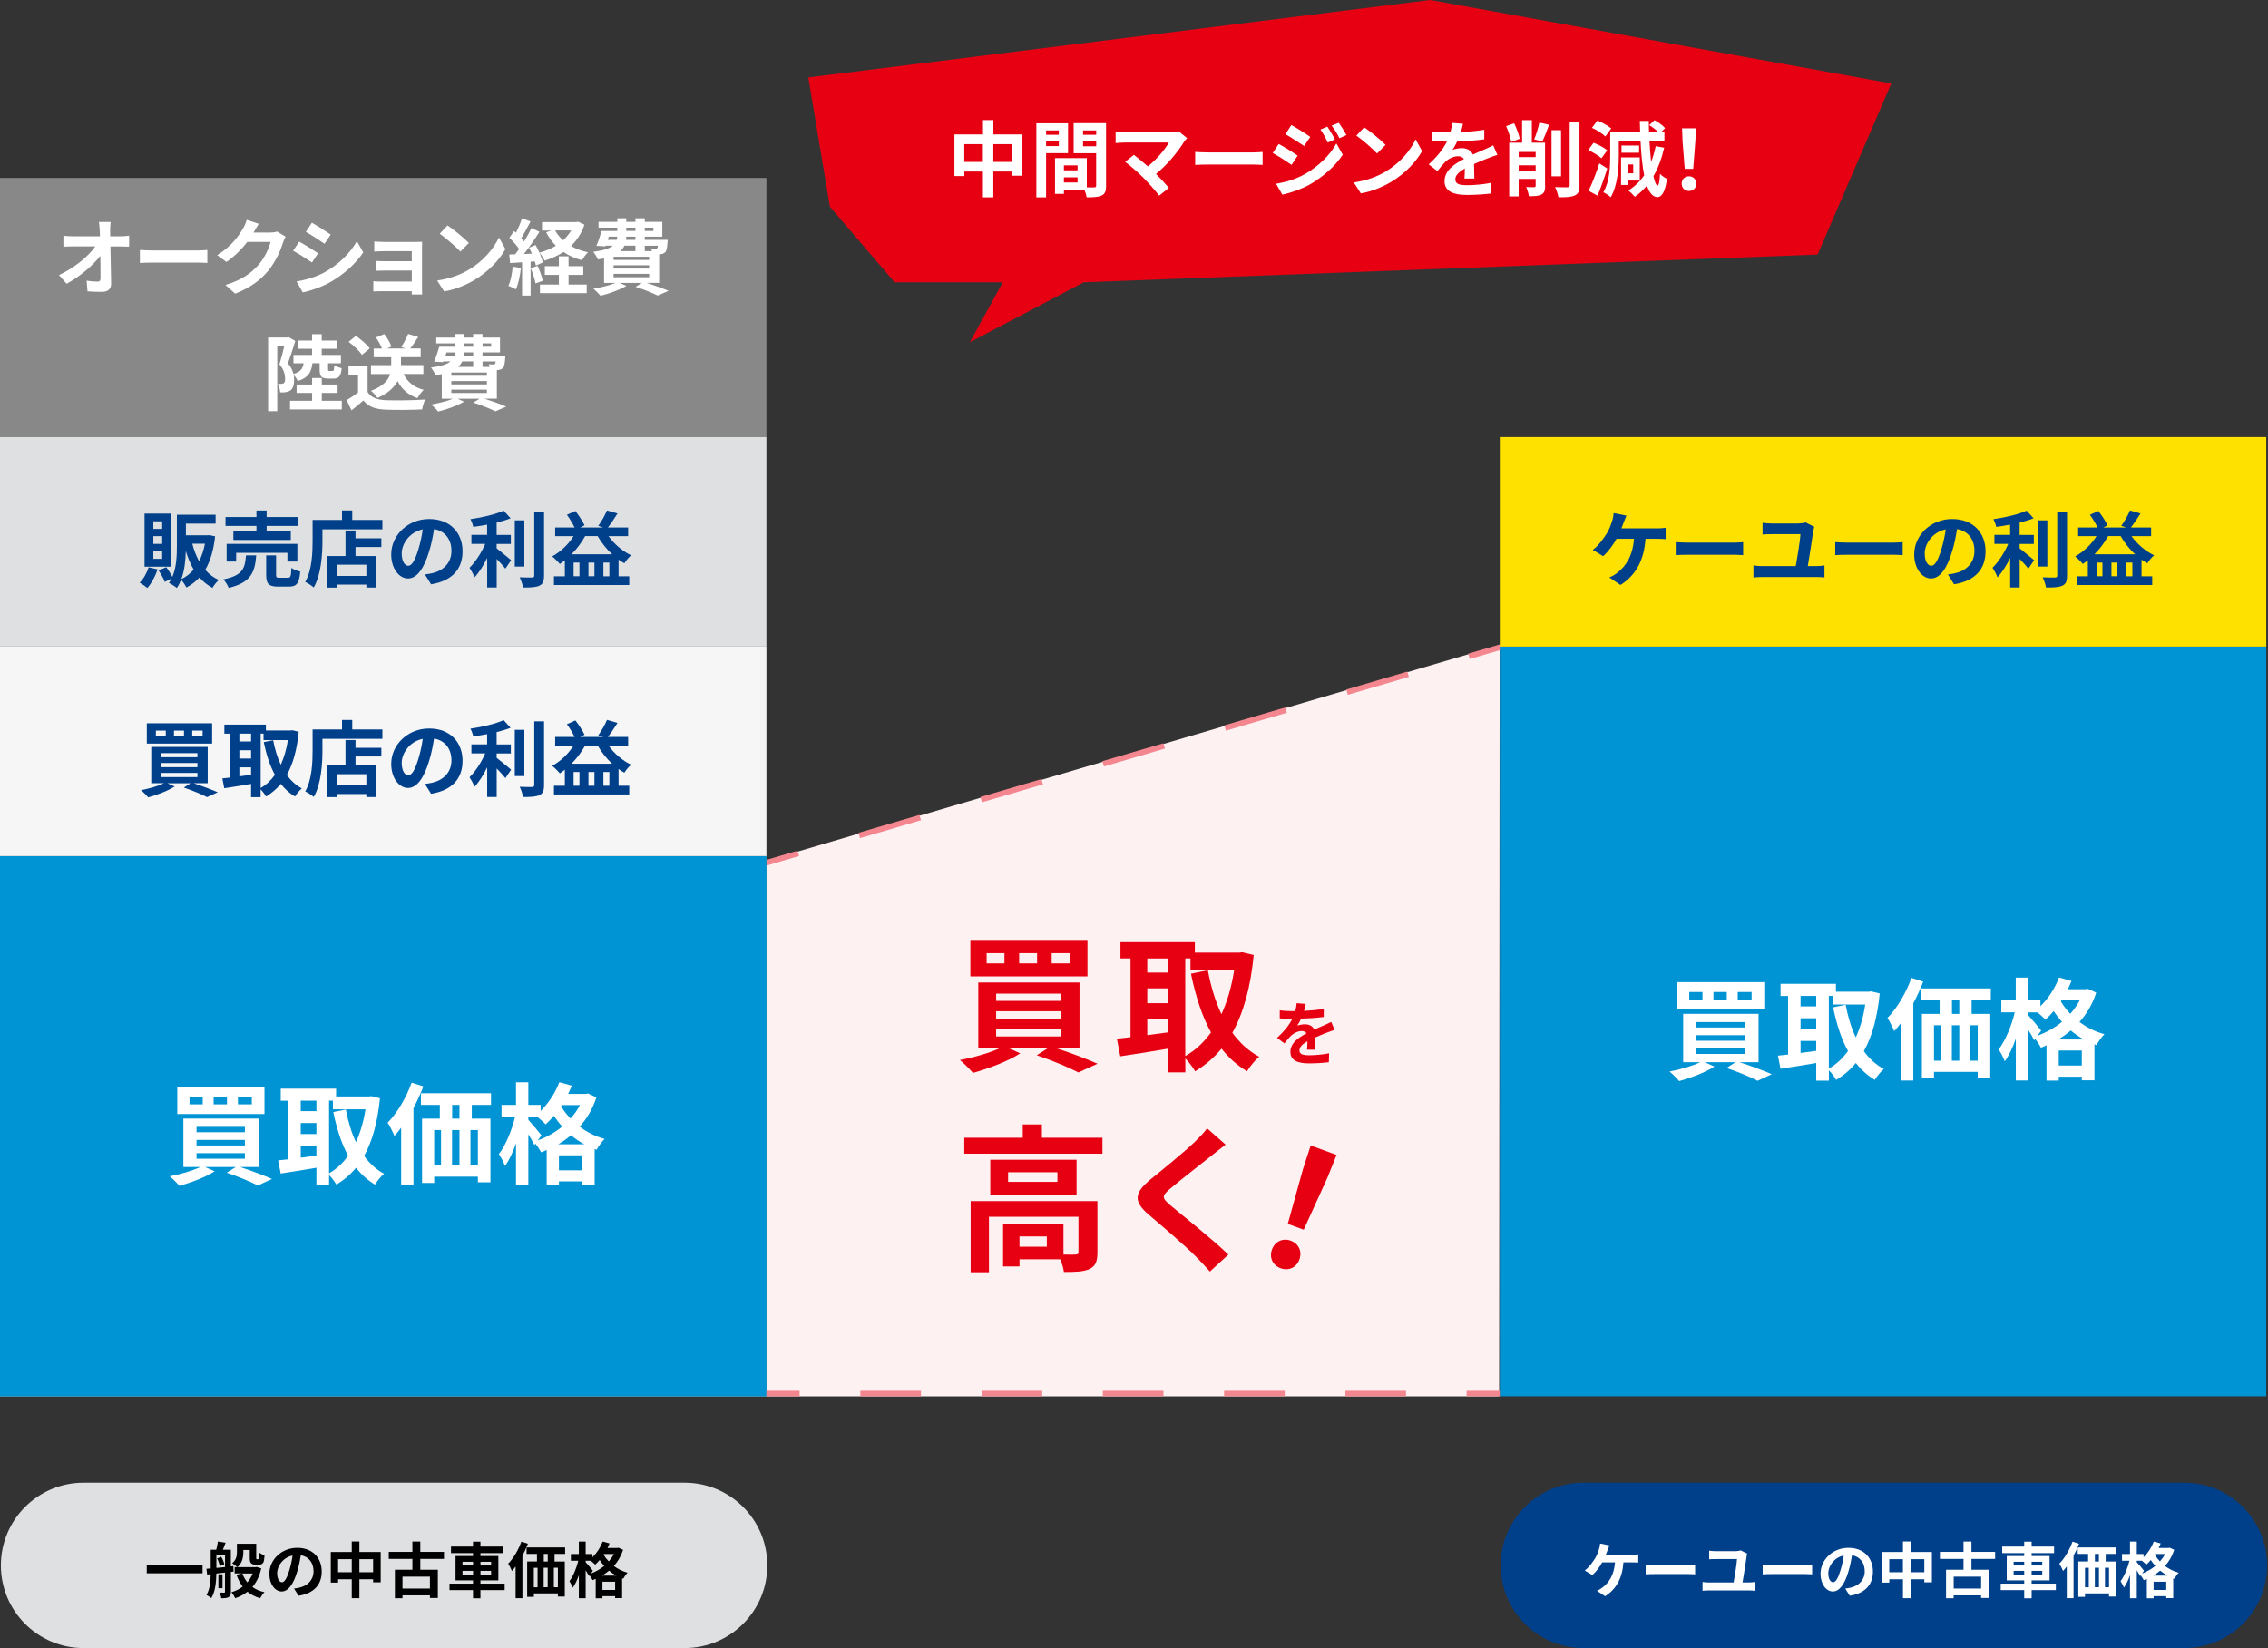 <?xml version="1.0" encoding="UTF-8"?><svg id="a" xmlns="http://www.w3.org/2000/svg" viewBox="0 0 410 298"><rect x="0" y="0" width="410" height="298" fill="#333333" stroke="none"/><defs><style>.u{fill:#000;}.u,.v,.w,.x,.y,.z,.aa,.ab,.ac,.ad{stroke-width:0px;}.v{fill:#ffe100;}.ae{stroke-dasharray:0 0 11.49 11.49;}.ae,.af,.ag,.ah{fill:none;}.ae,.ag,.ah{stroke:#f3868e;stroke-miterlimit:10;}.w{fill:#0094d4;}.af{stroke:#707070;}.ai{isolation:isolate;}.x{fill:#00408a;}.y{fill:#888;}.z{fill:#e60012;}.aa{fill:#f6f6f6;}.ab{fill:#fef1f2;}.ac{fill:#fff;}.ah{stroke-dasharray:0 0 10.96 10.96;}.ad{fill:#dee0e1;}</style></defs><path class="ab" d="M138.55,155.64l132.55-39-.09,135.84h-132.36l-.1-96.83Z"/><line class="ag" x1="138.55" y1="156" x2="144.31" y2="154.3"/><line class="ae" x1="155.33" y1="151.07" x2="260.05" y2="120.3"/><line class="ag" x1="265.56" y1="118.68" x2="271.32" y2="116.99"/><path id="b" class="z" d="M161.72,51.04l-11.7-13.67-3.9-23.37L258.54,0l83.36,15.09-13.32,30.94-132.66,5.01-20.6,10.85,5.96-10.85h-19.55Z"/><g id="c"><rect class="ac" y="154.79" width="138.55" height="97.69"/><rect class="af" x=".5" y="155.29" width="137.56" height="96.69"/></g><rect id="d" class="w" y="154.79" width="138.55" height="97.69"/><g id="e" class="ai"><g class="ai"><path class="ac" d="M184.82,24.31v7.46h-1.87v-.75h-3.38v4.67h-1.88v-4.67h-3.36v.82h-1.79v-7.54h5.16v-2.59h1.88v2.59h5.25ZM177.68,29.28v-3.21h-3.36v3.21h3.36ZM182.95,29.28v-3.21h-3.38v3.21h3.38Z"/><path class="ac" d="M189.11,27.69v8h-1.76v-13.4h5.73v5.4h-3.96ZM189.11,23.58v.79h2.3v-.79h-2.3ZM191.41,26.42v-.85h-2.3v.85h2.3ZM199.96,33.58c0,.96-.19,1.48-.79,1.76-.58.3-1.45.34-2.74.34-.04-.37-.21-.93-.39-1.39h-3.71v.76h-1.61v-6.46h.73s5.02,0,5.02,0v5.29c.58.02,1.14.02,1.33,0,.27,0,.36-.09.36-.33v-5.85h-4.07v-5.43h5.86v11.29ZM194.8,29.9h-2.47v.9h2.47v-.9ZM194.8,33v-.93h-2.47v.93h2.47ZM195.79,23.58v.79h2.38v-.79h-2.38ZM198.17,26.45v-.88h-2.38v.88h2.38Z"/><path class="ac" d="M214.08,25.6c-1.08,1.75-2.99,4.14-5.1,5.85.85.85,1.73,1.82,2.32,2.53l-1.75,1.39c-.63-.84-1.88-2.24-2.86-3.23-.87-.88-2.39-2.23-3.29-2.87l1.58-1.27c.6.45,1.58,1.26,2.53,2.08,1.69-1.35,3.1-3.08,3.8-4.31h-7.91c-.6,0-1.41.07-1.72.1v-2.09c.39.06,1.21.13,1.72.13h8.3c.57,0,1.08-.06,1.39-.16l1.5,1.23c-.21.24-.39.43-.51.63Z"/><path class="ac" d="M218.47,27.56h8.03c.7,0,1.36-.06,1.75-.09v2.35c-.36-.02-1.12-.07-1.75-.07h-8.03c-.85,0-1.85.03-2.41.07v-2.35c.54.04,1.63.09,2.41.09Z"/><path class="ac" d="M234.58,28.14l-1.09,1.67c-.85-.6-2.41-1.6-3.41-2.14l1.08-1.64c1.02.54,2.66,1.57,3.42,2.11ZM235.77,31.55c2.54-1.42,4.63-3.47,5.82-5.61l1.15,2.03c-1.38,2.08-3.5,3.96-5.94,5.38-1.53.85-3.68,1.6-4.99,1.84l-1.12-1.96c1.67-.28,3.47-.79,5.08-1.69ZM236.86,24.76l-1.11,1.64c-.84-.58-2.39-1.58-3.38-2.14l1.08-1.65c.99.54,2.63,1.58,3.41,2.14ZM241.32,25.22l-1.3.55c-.43-.94-.78-1.58-1.32-2.35l1.26-.52c.42.63,1.02,1.63,1.36,2.32ZM243.41,24.42l-1.27.57c-.48-.94-.85-1.53-1.41-2.27l1.27-.52c.46.6,1.05,1.57,1.41,2.23Z"/><path class="ac" d="M250.47,31.03c2.56-1.51,4.5-3.8,5.44-5.82l1.17,2.11c-1.14,2.02-3.12,4.08-5.53,5.53-1.51.91-3.44,1.75-5.55,2.11l-1.26-1.97c2.33-.33,4.28-1.09,5.73-1.96ZM250.47,26.2l-1.53,1.55c-.78-.84-2.65-2.47-3.74-3.23l1.41-1.5c1.05.7,2.99,2.26,3.86,3.17Z"/><path class="ac" d="M264.09,23.89c1.42-.07,2.92-.21,4.23-.43v1.73c-1.44.21-3.27.33-4.89.37-.25.55-.55,1.09-.85,1.53.39-.18,1.2-.3,1.69-.3.91,0,1.66.39,1.99,1.15.78-.36,1.41-.61,2.02-.88.58-.25,1.11-.49,1.66-.78l.75,1.73c-.48.13-1.27.43-1.78.63-.67.27-1.53.6-2.44,1.02.01.84.04,1.94.06,2.63h-1.79c.04-.45.06-1.17.07-1.82-1.12.64-1.72,1.23-1.72,1.97,0,.82.7,1.05,2.17,1.05,1.27,0,2.93-.16,4.25-.42l-.06,1.93c-.99.13-2.83.25-4.23.25-2.35,0-4.08-.57-4.08-2.5s1.79-3.11,3.5-3.99c-.22-.37-.63-.51-1.05-.51-.84,0-1.76.48-2.33,1.03-.45.45-.88.99-1.39,1.65l-1.6-1.2c1.57-1.45,2.63-2.78,3.3-4.13h-.19c-.61,0-1.7-.03-2.53-.09v-1.75c.76.12,1.87.18,2.63.18h.72c.17-.6.27-1.18.3-1.72l1.97.16c-.08.37-.18.87-.37,1.5Z"/><path class="ac" d="M273.2,25.67c-.13-.76-.54-1.99-.93-2.87l1.45-.51c.43.88.85,2.03,1.02,2.8l-1.54.58ZM279.33,33.61c0,.82-.15,1.29-.69,1.57-.51.27-1.21.3-2.26.3-.06-.48-.27-1.21-.48-1.66.58.03,1.23.03,1.44.03.19-.02.27-.08.27-.27v-1.23h-3.07v3.16h-1.71v-9.71h2.33v-4.08h1.76v4.08h2.39v7.81ZM274.54,27.47v.93h3.07v-.93h-3.07ZM277.61,30.86v-.97h-3.07v.97h3.07ZM277.34,25.21c.36-.84.75-2.11.94-3.04l1.76.39c-.39,1.09-.85,2.26-1.23,3.02l-1.48-.37ZM282.2,31.88h-1.72v-8.34h1.72v8.34ZM285.53,22.01v11.5c0,1.05-.21,1.53-.82,1.82-.61.3-1.62.36-2.98.34-.08-.51-.34-1.33-.61-1.84.97.04,1.93.04,2.24.04.28-.02.4-.1.4-.39v-11.48h1.76Z"/><path class="ac" d="M289.5,28.62c-.49-.48-1.56-1.11-2.39-1.48l.97-1.32c.85.33,1.93.88,2.47,1.36l-1.05,1.44ZM290.56,30.46c-.51,1.64-1.15,3.42-1.76,4.92l-1.62-.88c.57-1.2,1.38-3.16,1.94-4.96l1.44.93ZM290.21,24.67c-.49-.49-1.56-1.17-2.42-1.56l1-1.32c.84.36,1.94.96,2.48,1.44l-1.06,1.44ZM300.84,26.73c-.45,1.94-1.09,3.66-1.94,5.13.24,1.06.49,1.67.76,1.69.21.02.36-.75.43-2.12.28.34.97.78,1.26.91-.37,2.72-1.11,3.3-1.72,3.3-.82-.01-1.45-.75-1.91-2.08-.64.78-1.38,1.45-2.18,2.02-.24-.3-.82-.87-1.17-1.14,1.15-.7,2.09-1.61,2.86-2.74-.33-1.66-.54-3.78-.66-6.24h-3.93v2.6c0,2.24-.21,5.5-1.46,7.6-.28-.28-.96-.73-1.33-.9,1.14-1.93,1.24-4.68,1.24-6.7v-4.17h5.41c-.03-.66-.04-1.33-.06-2.02h1.63c0,.69.01,1.36.04,2.02h1.69c-.43-.42-1.08-.91-1.66-1.26l.96-.9c.67.37,1.53.97,1.91,1.44l-.73.72h.61v1.57h-2.71c.08,1.39.18,2.68.31,3.8.34-.87.61-1.81.82-2.83l1.53.28ZM294.22,32.64v.81h-1.17v-4.99h3.38v4.19h-2.21ZM296.31,27.62h-3.18v-1.3h3.18v1.3ZM294.22,29.74v1.6h1.03v-1.6h-1.03Z"/><path class="ac" d="M304.01,33.21c0-.79.57-1.33,1.32-1.33s1.32.54,1.32,1.33-.57,1.32-1.32,1.32-1.32-.54-1.32-1.32ZM304.16,25.43l-.08-2.23h2.48l-.07,2.23-.4,5.11h-1.53l-.4-5.11Z"/></g></g><rect id="f" class="w" x="271.13" y="116.91" width="138.55" height="135.56"/><rect id="g" class="aa" y="116.91" width="138.55" height="37.88"/><rect id="h" class="y" y="32.18" width="138.55" height="46.85"/><rect id="i" class="ad" y="79.03" width="138.55" height="37.88"/><rect id="j" class="v" x="271.13" y="79.03" width="138.55" height="37.88"/><g id="k" class="ai"><g class="ai"><path class="ac" d="M43.37,211.01c2.11.68,4.41,1.56,5.8,2.17l-2.57,1.18c-1.24-.66-3.43-1.58-5.6-2.31l1.62-1.04h-5.56l1.73.78c-1.67,1.1-4.29,2.05-6.36,2.63-.4-.48-1.26-1.34-1.75-1.73,1.95-.36,4.13-1,5.54-1.68h-3.07v-8.75h13.62v8.75h-3.39ZM47.81,201.44h-15.76v-4.91h15.76v4.91ZM36.65,198.31h-2.39v1.38h2.39v-1.38ZM35.53,204.73h8.74v-.98h-8.74v.98ZM35.53,207.12h8.74v-1h-8.74v1ZM35.53,209.51h8.74v-1h-8.74v1ZM41.03,198.31h-2.41v1.38h2.41v-1.38ZM45.52,198.31h-2.51v1.38h2.51v-1.38Z"/><path class="ac" d="M68.69,198.56c-.42,4.35-1.38,7.78-2.87,10.45.98,1.34,2.17,2.45,3.61,3.23-.54.44-1.28,1.34-1.64,1.96-1.36-.82-2.47-1.83-3.43-3.05-1.02,1.24-2.19,2.23-3.55,3.05-.3-.52-.84-1.26-1.32-1.74v1.88h-2.29v-3.19c-2.29.4-4.63.76-6.46,1.04l-.46-2.37c.54-.06,1.16-.12,1.83-.2v-10.59h-1.36v-2.19h10.01v1.42h5.96l.4-.06,1.56.38ZM54.37,199.02v1.89h2.83v-1.89h-2.83ZM54.37,205.05h2.83v-1.99h-2.83v1.99ZM54.37,209.33c.92-.12,1.87-.26,2.83-.38v-1.79h-2.83v2.17ZM59.49,212.15c1.32-.74,2.47-1.81,3.45-3.17-1.22-2.21-2.07-4.89-2.69-7.9l2.27-.46c.4,2.13,1,4.15,1.83,5.9.78-1.71,1.38-3.71,1.72-5.94h-5.88v-1.56h-.7v13.12Z"/><path class="ac" d="M76.54,196.43c-.5,1.32-1.12,2.65-1.79,3.93v13.96h-2.23v-10.41c-.4.54-.8,1.04-1.22,1.48-.22-.56-.84-1.81-1.22-2.39,1.71-1.74,3.35-4.49,4.33-7.24l2.13.68ZM85.29,199.78v2.49h3.37v11.51h-2.27v-1.02h-7.9v1.14h-2.19v-11.63h3.21v-2.49h-3.41v-2.11h12.66v2.11h-3.47ZM78.49,210.73h1.24v-6.4h-1.24v6.4ZM81.72,204.33v6.4h1.34v-6.4h-1.34ZM83.06,199.78h-1.32v2.49h1.32v-2.49ZM86.39,204.33h-1.34v6.4h1.34v-6.4Z"/><path class="ac" d="M107.82,198.42c-.68,2.07-1.71,3.83-3.03,5.3,1.26.96,2.77,1.74,4.51,2.21-.48.46-1.14,1.4-1.44,1.97l-.36-.14v6.5h-2.29v-.64h-4.17v.7h-2.21v-6.38c-.34.16-.68.3-1.02.42-.22-.46-.64-1.1-1.02-1.58l-.18.26c-.24-.5-.66-1.24-1.1-1.93v9.19h-2.23v-7.56c-.56,1.6-1.24,3.07-1.99,4.09-.22-.66-.74-1.58-1.1-2.15,1.22-1.58,2.35-4.33,2.91-6.7h-2.43v-2.19h2.61v-4.09h2.23v4.09h2.23v1.08c1.42-1.38,2.65-3.27,3.37-5.19l2.25.62c-.2.5-.42,1-.66,1.5h3.21l.4-.08,1.5.7ZM97.21,206.22c1.6-.6,3.11-1.44,4.41-2.51-.56-.64-1.06-1.3-1.5-1.95-.48.58-.98,1.1-1.48,1.54-.3-.32-.92-.88-1.44-1.3h-1.69v.48c.54.58,2.03,2.35,2.37,2.81l-.68.94ZM105.61,206.9c-.88-.48-1.67-1.04-2.39-1.63-.72.62-1.48,1.16-2.29,1.63h4.69ZM105.21,211.61v-2.71h-4.17v2.71h4.17ZM101.56,199.82l-.14.2c.46.76,1.02,1.52,1.72,2.23.66-.74,1.24-1.56,1.7-2.43h-3.27Z"/></g></g><g id="l" class="ai"><g class="ai"><path class="ac" d="M314.49,192.07c2.11.68,4.41,1.56,5.8,2.17l-2.57,1.18c-1.24-.66-3.43-1.58-5.6-2.31l1.62-1.04h-5.56l1.74.78c-1.68,1.1-4.29,2.05-6.36,2.63-.4-.48-1.26-1.34-1.75-1.73,1.95-.36,4.13-1,5.54-1.68h-3.07v-8.75h13.62v8.75h-3.39ZM318.94,182.5h-15.75v-4.91h15.75v4.91ZM307.77,179.37h-2.39v1.38h2.39v-1.38ZM306.66,185.79h8.74v-.98h-8.74v.98ZM306.66,188.18h8.74v-1h-8.74v1ZM306.66,190.57h8.74v-1h-8.74v1ZM312.16,179.37h-2.41v1.38h2.41v-1.38ZM316.65,179.37h-2.51v1.38h2.51v-1.38Z"/><path class="ac" d="M339.81,179.62c-.42,4.35-1.38,7.78-2.87,10.45.98,1.34,2.17,2.45,3.61,3.23-.54.44-1.28,1.34-1.63,1.96-1.36-.82-2.47-1.83-3.43-3.05-1.02,1.24-2.19,2.23-3.55,3.05-.3-.52-.84-1.26-1.32-1.74v1.88h-2.29v-3.19c-2.29.4-4.63.76-6.46,1.04l-.46-2.37c.54-.06,1.16-.12,1.83-.2v-10.59h-1.36v-2.19h10.01v1.42h5.96l.4-.06,1.56.38ZM325.5,180.08v1.89h2.83v-1.89h-2.83ZM325.5,186.11h2.83v-1.99h-2.83v1.99ZM325.5,190.39c.92-.12,1.87-.26,2.83-.38v-1.79h-2.83v2.17ZM330.62,193.21c1.32-.74,2.47-1.81,3.45-3.17-1.22-2.21-2.07-4.89-2.69-7.9l2.27-.46c.4,2.13,1,4.15,1.83,5.9.78-1.71,1.38-3.71,1.71-5.94h-5.88v-1.56h-.7v13.12Z"/><path class="ac" d="M347.67,177.49c-.5,1.32-1.12,2.65-1.79,3.93v13.96h-2.23v-10.41c-.4.54-.8,1.04-1.22,1.48-.22-.56-.84-1.81-1.22-2.39,1.72-1.74,3.35-4.49,4.33-7.24l2.13.68ZM356.42,180.84v2.49h3.37v11.51h-2.27v-1.02h-7.9v1.14h-2.19v-11.63h3.21v-2.49h-3.41v-2.11h12.66v2.11h-3.47ZM349.62,191.79h1.24v-6.4h-1.24v6.4ZM352.85,185.39v6.4h1.34v-6.4h-1.34ZM354.19,180.84h-1.32v2.49h1.32v-2.49ZM357.52,185.39h-1.34v6.4h1.34v-6.4Z"/><path class="ac" d="M378.95,179.49c-.68,2.07-1.71,3.83-3.03,5.3,1.26.96,2.77,1.74,4.51,2.21-.48.46-1.14,1.4-1.44,1.97l-.36-.14v6.5h-2.29v-.64h-4.17v.7h-2.21v-6.38c-.34.16-.68.3-1.02.42-.22-.46-.64-1.1-1.02-1.58l-.18.26c-.24-.5-.66-1.24-1.1-1.93v9.19h-2.23v-7.56c-.56,1.6-1.24,3.07-2,4.09-.22-.66-.74-1.58-1.1-2.15,1.22-1.58,2.35-4.33,2.91-6.7h-2.43v-2.19h2.61v-4.09h2.23v4.09h2.23v1.08c1.42-1.38,2.65-3.27,3.37-5.19l2.25.62c-.2.5-.42,1-.66,1.5h3.21l.4-.08,1.5.7ZM368.34,187.28c1.59-.6,3.11-1.44,4.41-2.51-.56-.64-1.06-1.3-1.5-1.95-.48.58-.98,1.1-1.48,1.54-.3-.32-.92-.88-1.44-1.3h-1.7v.48c.54.58,2.03,2.35,2.37,2.81l-.68.94ZM376.73,187.96c-.88-.48-1.67-1.04-2.39-1.63-.72.62-1.48,1.16-2.29,1.63h4.69ZM376.34,192.67v-2.71h-4.17v2.71h4.17ZM372.69,180.88l-.14.2c.46.76,1.02,1.52,1.71,2.23.66-.74,1.24-1.56,1.7-2.43h-3.27Z"/></g></g><g id="m" class="ai"><g class="ai"><path class="x" d="M35.01,141.63c1.58.51,3.3,1.17,4.35,1.63l-1.93.88c-.93-.49-2.57-1.18-4.2-1.73l1.21-.78h-4.17l1.3.58c-1.26.82-3.21,1.54-4.77,1.97-.3-.36-.94-1-1.32-1.3,1.47-.27,3.1-.75,4.16-1.26h-2.3v-6.56h10.21v6.56h-2.54ZM38.35,134.46h-11.81v-3.68h11.81v3.68ZM29.97,132.11h-1.79v1.03h1.79v-1.03ZM29.14,136.92h6.55v-.73h-6.55v.73ZM29.14,138.72h6.55v-.75h-6.55v.75ZM29.14,140.51h6.55v-.75h-6.55v.75ZM33.26,132.11h-1.81v1.03h1.81v-1.03ZM36.63,132.11h-1.88v1.03h1.88v-1.03Z"/><path class="x" d="M54,132.3c-.31,3.26-1.03,5.83-2.15,7.84.73,1,1.63,1.84,2.71,2.42-.4.33-.96,1-1.23,1.47-1.02-.61-1.85-1.38-2.57-2.29-.76.93-1.65,1.67-2.66,2.29-.22-.39-.63-.94-.99-1.3v1.41h-1.72v-2.39c-1.72.3-3.47.57-4.85.78l-.34-1.78c.4-.04.87-.09,1.38-.15v-7.94h-1.02v-1.64h7.51v1.06h4.47l.3-.04,1.17.28ZM43.27,132.65v1.42h2.12v-1.42h-2.12ZM43.27,137.16h2.12v-1.5h-2.12v1.5ZM43.27,140.38c.69-.09,1.41-.19,2.12-.28v-1.35h-2.12v1.63ZM47.11,142.49c.99-.55,1.85-1.36,2.59-2.38-.91-1.66-1.56-3.66-2.02-5.92l1.7-.34c.3,1.6.75,3.11,1.38,4.43.58-1.29,1.03-2.78,1.29-4.46h-4.41v-1.17h-.52v9.84Z"/><path class="x" d="M69.13,131.9v1.69h-10.84v2.08c0,2.41-.22,6.1-1.57,8.43-.33-.3-1.12-.81-1.54-1,1.23-2.14,1.33-5.28,1.33-7.43v-3.77h5.32v-1.72h1.85v1.72h5.44ZM64.27,135.22h4.67v1.57h-4.67v1.63h3.78v5.7h-1.82v-.54h-5.31v.55h-1.73v-5.71h3.27v-4.61h1.81v1.41ZM66.23,139.99h-5.31v2.03h5.31v-2.03Z"/><path class="x" d="M77.93,143.53l-1.12-1.78c.57-.06.99-.15,1.39-.24,1.91-.45,3.41-1.82,3.41-4.01,0-2.06-1.12-3.6-3.14-3.95-.21,1.27-.46,2.65-.9,4.05-.9,3.02-2.18,4.88-3.81,4.88s-3.04-1.82-3.04-4.35c0-3.45,2.99-6.4,6.86-6.4s6.04,2.57,6.04,5.83-1.93,5.38-5.7,5.97ZM73.81,140.18c.63,0,1.21-.94,1.82-2.96.34-1.11.63-2.38.79-3.62-2.47.51-3.8,2.69-3.8,4.34,0,1.51.6,2.24,1.18,2.24Z"/><path class="x" d="M89.78,137.03c.73.55,2.21,1.82,2.62,2.14l-1.03,1.53c-.36-.46-.99-1.14-1.58-1.75v5.16h-1.72v-5.35c-.67,1.36-1.47,2.65-2.29,3.51-.18-.52-.61-1.29-.9-1.73,1.08-1.05,2.17-2.75,2.84-4.31h-2.5v-1.63h2.84v-1.85c-.85.16-1.7.3-2.51.4-.07-.39-.3-1.02-.51-1.39,2.15-.31,4.56-.88,6.01-1.54l1.26,1.38c-.75.3-1.62.55-2.53.78v2.23h2.57v1.63h-2.57v.81ZM94.79,140.33h-1.73v-8.36h1.73v8.36ZM98.35,130.45v11.51c0,1.03-.21,1.52-.82,1.81-.61.3-1.62.36-2.98.34-.07-.51-.34-1.33-.61-1.84.97.04,1.93.04,2.24.04.28-.02.4-.1.4-.37v-11.5h1.76Z"/><path class="x" d="M110,134.81c1.03,1.44,2.54,2.74,4.1,3.47-.42.33-.96.99-1.23,1.44-.36-.19-.7-.42-1.05-.66v3.02h1.93v1.57h-13.61v-1.57h1.97v-2.9c-.3.24-.6.45-.91.66-.28-.36-.97-1.05-1.38-1.36,1.53-.84,2.9-2.14,3.86-3.66h-3.32v-1.57h3.51c-.34-.7-.88-1.61-1.39-2.29l1.53-.69c.64.81,1.33,1.87,1.66,2.59l-.78.39h4.16l-.9-.3c.57-.76,1.23-1.93,1.58-2.78l1.9.55c-.57.91-1.2,1.85-1.73,2.53h3.65v1.57h-3.56ZM110.66,138.1c-1.02-.94-1.91-2.08-2.62-3.29h-2.26c-.67,1.21-1.53,2.33-2.47,3.29h7.34ZM104.75,139.6h-1.06v2.48h1.06v-2.48ZM107.46,139.6h-1.08v2.48h1.08v-2.48ZM110.16,142.08v-2.48h-1.08v2.48h1.08Z"/></g></g><g id="n" class="ai"><g class="ai"><path class="ac" d="M19.91,41.65c0,.33.01.69.01,1.08h1.87c.49,0,1.2-.06,1.55-.12v1.99c-.48-.02-1.05-.04-1.45-.04h-1.93c.04,2.18.1,4.68.13,6.7.02.96-.54,1.51-1.67,1.51-.91,0-1.75-.03-2.6-.09l-.16-1.94c.67.12,1.48.18,1.99.18.37,0,.52-.19.52-.63,0-1,0-2.5-.03-4.04-1.32,1.72-3.74,3.8-6.1,5.05l-1.38-1.56c2.92-1.38,5.38-3.48,6.58-5.19h-4.08c-.54,0-1.18.03-1.7.06v-1.99c.43.06,1.15.1,1.66.1h4.95c-.02-.39-.03-.75-.04-1.08-.04-.64-.09-1.12-.15-1.51h2.12c-.06.46-.09,1.05-.09,1.51Z"/><path class="ac" d="M27.7,45.29h8.03c.7,0,1.36-.06,1.75-.09v2.35c-.36-.02-1.12-.07-1.75-.07h-8.03c-.85,0-1.85.03-2.41.07v-2.35c.54.04,1.63.09,2.41.09Z"/><path class="ac" d="M45.84,41.98s-.03.04-.04.07h3.01c.46,0,.96-.07,1.3-.18l1.53.94c-.16.28-.37.7-.49,1.08-.4,1.33-1.26,3.32-2.6,4.99-1.42,1.73-3.23,3.11-6.04,4.22l-1.76-1.58c3.07-.91,4.73-2.21,6.03-3.69,1.02-1.17,1.88-2.96,2.12-4.08h-4.2c-1,1.3-2.3,2.62-3.77,3.62l-1.67-1.24c2.62-1.6,3.92-3.53,4.67-4.81.22-.37.54-1.06.67-1.57l2.18.72c-.34.52-.73,1.2-.91,1.52Z"/><path class="ac" d="M57.49,45.8l-1.09,1.67c-.85-.58-2.41-1.6-3.41-2.12l1.09-1.66c1,.54,2.65,1.57,3.41,2.11ZM58.7,49.22c2.54-1.42,4.62-3.47,5.82-5.61l1.15,2.03c-1.39,2.06-3.5,3.96-5.95,5.37-1.53.87-3.66,1.61-4.99,1.85l-1.12-1.97c1.67-.28,3.47-.78,5.1-1.67ZM59.79,42.42l-1.12,1.66c-.84-.58-2.39-1.6-3.38-2.15l1.09-1.65c.99.54,2.63,1.6,3.41,2.14Z"/><path class="ac" d="M69.51,43.75h5.65c.36,0,.91-.02,1.15-.03-.02.19-.02.69-.02,1v7.51c0,.24.02.75.02,1.02h-1.88c.02-.13.02-.37.02-.6h-5.67c-.42,0-1.03.03-1.29.04v-1.84c.25.03.76.06,1.3.06h5.65v-1.99h-4.77c-.57,0-1.29.02-1.63.03v-1.76c.39.03,1.06.04,1.63.04h4.77v-1.81h-4.93c-.55,0-1.5.03-1.85.06v-1.81c.39.04,1.3.07,1.85.07Z"/><path class="ac" d="M84.76,48.76c2.56-1.51,4.5-3.8,5.44-5.82l1.17,2.11c-1.14,2.02-3.13,4.08-5.53,5.53-1.51.91-3.44,1.75-5.55,2.11l-1.26-1.97c2.33-.33,4.28-1.09,5.73-1.96ZM84.76,43.93l-1.53,1.56c-.78-.84-2.65-2.47-3.74-3.23l1.41-1.5c1.05.7,2.99,2.26,3.86,3.17Z"/><path class="ac" d="M94.16,48.46c-.15,1.41-.46,2.9-.9,3.86-.31-.19-.97-.51-1.36-.64.43-.88.67-2.21.79-3.47l1.47.25ZM105.66,40.61c-.54,1.58-1.38,2.86-2.44,3.87.9.51,1.93.9,3.07,1.14-.37.34-.85,1.02-1.09,1.44-1.26-.34-2.38-.84-3.33-1.5-1.02.67-2.17,1.18-3.41,1.57-.19-.4-.6-1.06-.94-1.44.28.64.52,1.29.61,1.76l-1.26.57c-.04-.22-.1-.48-.19-.76l-.76.06v6.12h-1.54v-6.01l-2.17.13-.15-1.54,1.08-.04c.22-.28.46-.61.7-.96-.43-.64-1.15-1.44-1.76-2.03l.85-1.21c.1.09.22.19.34.3.42-.82.84-1.81,1.09-2.6l1.54.57c-.54,1.02-1.14,2.17-1.67,3.01.19.21.36.42.51.6.51-.84.99-1.69,1.33-2.42l1.45.67c-.82,1.3-1.85,2.81-2.8,4.02l1.44-.06c-.16-.37-.34-.75-.52-1.08l1.18-.49c.24.42.48.9.69,1.38,1.08-.28,2.08-.7,2.98-1.24-.7-.7-1.29-1.51-1.76-2.44l.96-.31h-1.71v-1.53h6.19l.31-.07,1.2.54ZM97.2,48.08c.37.85.76,1.94.93,2.69l-1.32.48c-.13-.75-.52-1.9-.87-2.78l1.26-.39ZM102.79,51.45h3.27v1.56h-8.45v-1.56h3.42v-1.75h-2.54v-1.57h2.54v-1.78h1.75v1.78h2.66v1.57h-2.66v1.75ZM100.35,41.67c.36.66.85,1.26,1.44,1.78.58-.52,1.08-1.12,1.47-1.78h-2.9Z"/><path class="ac" d="M116.91,51.15c1.44.46,3.01,1.03,3.95,1.44l-1.97.85c-.88-.45-2.44-1.08-3.99-1.58l1.14-.7h-3.99l1.18.54c-1.24.73-3.14,1.41-4.67,1.78-.28-.34-.91-.97-1.29-1.27,1.39-.24,2.92-.61,3.96-1.05h-2.03v-4.44c-.34.07-.7.13-1.11.19-.15-.37-.57-1.05-.84-1.38,1.85-.24,2.93-.61,3.54-1.11h-1.32l-.04.13-1.62-.1c.33-.73.69-1.81.94-2.69h2.84v-.6h-3.39v-1.05h3.39v-.64h1.62v.64h1.66v-.64h1.69v.64h3.17v2.68h-3.17v.58h4.14s-.02.3-.03.46c-.07.97-.16,1.51-.42,1.78-.22.22-.55.34-.87.36-.06,0-.13.02-.22.02v5.16h-2.26ZM109.86,43.37h1.63c.06-.18.09-.37.09-.58h-1.53l-.19.58ZM117.35,46.42h-6.43v.58h6.43v-.58ZM117.35,47.96h-6.43v.6h6.43v-.6ZM110.92,50.13h6.43v-.61h-6.43v.61ZM112.88,44.42c-.16.36-.4.69-.73.99h2.72v-.99h-1.99ZM114.87,42.79h-1.66c-.02.19-.03.39-.04.58h1.7v-.58ZM113.21,41.76h1.66v-.6h-1.66v.6ZM116.56,41.16v.6h1.56v-.6h-1.56ZM116.56,44.42v.99h1.3c-.04-.18-.12-.36-.18-.49.34.04.66.06.82.04.13,0,.22,0,.31-.1.06-.07.1-.21.13-.43h-2.39Z"/></g><g class="ai"><path class="ac" d="M56.48,65.68c-.18,1.58-.73,2.62-2.66,3.23-.12-.33-.43-.81-.72-1.11.06.3.07.6.07.88,0,.96-.21,1.59-.69,1.93-.24.16-.54.25-.87.31-.28.04-.63.04-.97.03-.02-.43-.16-1.12-.4-1.57.25.03.46.03.64.03.16-.02.28-.04.42-.13.18-.12.24-.4.24-.84,0-.66-.19-1.58-1.03-2.57.3-.93.63-2.24.87-3.26h-1.26v11.74h-1.65v-13.32h3.44l.27-.07,1.2.69c-.39,1.29-.9,2.89-1.33,4.04.57.69.85,1.33,1,1.93,1.3-.39,1.69-.97,1.84-1.93h-1.84v-1.51h3.36v-1.12h-2.59v-1.48h2.59v-1.15h1.75v1.15h2.71v1.48h-2.71v1.12h3.47v1.51h-2.32v1.02c0,.33.01.37.24.37h.57c.21,0,.27-.13.3-1.05.28.22.93.45,1.35.55-.15,1.48-.55,1.87-1.45,1.87h-1.03c-1.26,0-1.51-.45-1.51-1.75v-1.02h-1.3ZM61.79,72.47v1.56h-9.36v-1.56h3.99v-1.42h-2.8v-1.52h2.8v-1.17h1.75v1.17h2.86v1.52h-2.86v1.42h3.62Z"/><path class="ac" d="M66.46,70.89c.61,1,1.73,1.41,3.29,1.47,1.75.07,5.11.03,7.1-.12-.19.42-.46,1.29-.55,1.79-1.79.09-4.8.12-6.58.04-1.84-.08-3.07-.49-4.04-1.66-.66.58-1.32,1.17-2.14,1.79l-.87-1.85c.64-.37,1.39-.87,2.05-1.38v-3.16h-1.72v-1.63h3.45v4.7ZM65.43,64.17c-.46-.72-1.53-1.71-2.41-2.36l1.32-1.08c.9.63,1.99,1.56,2.5,2.26l-1.41,1.18ZM72.96,67.63c.66,1.41,1.85,2.39,3.63,2.86-.37.34-.88,1.03-1.12,1.5-1.69-.58-2.84-1.62-3.6-3.08-.6,1.12-1.69,2.2-3.63,3.05-.22-.37-.78-.99-1.18-1.29,2.27-.84,3.14-1.96,3.47-3.04h-3.47v-1.6h3.66v-1.44h-3.16v-1.57h1.5c-.24-.6-.66-1.38-1.11-1.99l1.51-.63c.55.69,1.11,1.62,1.3,2.27l-.79.34h3.33l-.76-.27c.43-.66.96-1.64,1.24-2.36l1.82.55c-.48.76-.99,1.51-1.42,2.08h1.87v1.57h-3.56v1.44h4.05v1.6h-3.59Z"/><path class="ac" d="M87.57,72.08c1.44.46,3.01,1.03,3.95,1.44l-1.97.85c-.88-.45-2.44-1.08-3.99-1.58l1.14-.7h-3.99l1.18.54c-1.24.73-3.14,1.41-4.67,1.78-.28-.34-.91-.97-1.29-1.27,1.39-.24,2.92-.61,3.96-1.05h-2.03v-4.44c-.34.07-.7.13-1.11.19-.15-.37-.57-1.05-.84-1.38,1.85-.24,2.93-.61,3.54-1.11h-1.32l-.04.13-1.62-.1c.33-.73.69-1.81.94-2.69h2.84v-.6h-3.39v-1.05h3.39v-.64h1.62v.64h1.66v-.64h1.69v.64h3.17v2.68h-3.17v.58h4.14s-.02.3-.03.46c-.07.97-.16,1.51-.42,1.78-.22.22-.55.34-.87.36-.06,0-.13.02-.22.02v5.16h-2.26ZM80.53,64.31h1.63c.06-.18.09-.37.09-.58h-1.53l-.19.58ZM88.02,67.36h-6.43v.58h6.43v-.58ZM88.02,68.9h-6.43v.6h6.43v-.6ZM81.59,71.06h6.43v-.61h-6.43v.61ZM83.55,65.35c-.16.36-.4.69-.73.99h2.72v-.99h-1.99ZM85.54,63.72h-1.66c-.02.19-.03.39-.04.58h1.7v-.58ZM83.88,62.69h1.66v-.6h-1.66v.6ZM87.23,62.09v.6h1.56v-.6h-1.56ZM87.23,65.35v.99h1.3c-.04-.18-.12-.36-.18-.49.34.04.66.06.82.04.13,0,.22,0,.31-.1.06-.07.1-.21.13-.43h-2.39Z"/></g></g><g id="o" class="ai"><g class="ai"><path class="x" d="M28.49,102.96c-.42,1.26-1.12,2.54-1.85,3.35-.33-.28-1-.73-1.39-.96.7-.69,1.3-1.73,1.61-2.77l1.63.37ZM30.96,102.47h-4.83v-9.6h4.83v9.6ZM29.32,94.27h-1.6v1.36h1.6v-1.36ZM29.32,96.95h-1.6v1.39h1.6v-1.39ZM29.32,99.66h-1.6v1.39h1.6v-1.39ZM38.89,96.97c-.28,2.53-.88,4.52-1.79,6.06.67.78,1.5,1.41,2.45,1.84-.37.33-.9.97-1.14,1.42-.91-.48-1.69-1.12-2.35-1.87-.67.73-1.47,1.33-2.36,1.81-.21-.42-.6-1.03-.96-1.39-.21.52-.46,1.03-.78,1.47-.3-.27-1.02-.73-1.42-.91.18-.24.33-.51.46-.78l-1.21.6c-.19-.57-.69-1.44-1.12-2.08l1.38-.58c.4.52.84,1.23,1.11,1.75.75-1.73.82-3.89.82-5.62v-5.61h7v1.6h-5.37v2.11h3.95l.28-.03,1.05.22ZM35.01,102.98c-.58-.99-1.05-2.11-1.42-3.33-.04,1.63-.22,3.48-.81,5.07.85-.4,1.6-.99,2.23-1.73ZM34.76,98.31c.3,1.15.7,2.23,1.24,3.17.46-.91.82-1.97,1.05-3.17h-2.29Z"/><path class="x" d="M46.32,100.42c-.24,3.01-.9,4.9-4.98,5.88-.16-.46-.61-1.17-.97-1.54,3.54-.69,3.92-2.03,4.1-4.34h1.85ZM46.36,95.1h-5.59v-1.61h5.59v-1.18h1.84v1.18h5.74v1.61h-5.74v.97h4.37v1.56h-10.38v-1.56h4.17v-.97ZM51.96,101.54v-1.58h-9.27v1.58h-1.72v-3.19h12.79v3.19h-1.79ZM52.04,104.47c.49,0,.58-.25.64-1.78.36.28,1.12.55,1.6.67-.19,2.15-.66,2.71-2.06,2.71h-1.93c-1.73,0-2.17-.51-2.17-2.11v-3.54h1.79v3.53c0,.46.09.52.63.52h1.5Z"/><path class="x" d="M69.13,94.02v1.69h-10.84v2.08c0,2.41-.22,6.1-1.57,8.43-.33-.3-1.12-.81-1.54-1,1.23-2.14,1.33-5.28,1.33-7.43v-3.77h5.32v-1.72h1.85v1.72h5.44ZM64.27,97.34h4.67v1.57h-4.67v1.63h3.78v5.7h-1.82v-.54h-5.31v.55h-1.73v-5.71h3.27v-4.61h1.81v1.41ZM66.23,102.11h-5.31v2.03h5.31v-2.03Z"/><path class="x" d="M77.93,105.65l-1.12-1.78c.57-.06.99-.15,1.39-.24,1.91-.45,3.41-1.82,3.41-4.01,0-2.06-1.12-3.6-3.14-3.95-.21,1.27-.46,2.65-.9,4.05-.9,3.02-2.18,4.88-3.81,4.88s-3.04-1.82-3.04-4.35c0-3.45,2.99-6.4,6.86-6.4s6.04,2.57,6.04,5.83-1.93,5.38-5.7,5.97ZM73.81,102.3c.63,0,1.21-.94,1.82-2.96.34-1.11.63-2.38.79-3.62-2.47.51-3.8,2.69-3.8,4.34,0,1.51.6,2.24,1.18,2.24Z"/><path class="x" d="M89.78,99.15c.73.55,2.21,1.82,2.62,2.14l-1.03,1.53c-.36-.46-.99-1.14-1.58-1.75v5.16h-1.72v-5.35c-.67,1.36-1.47,2.65-2.29,3.51-.18-.52-.61-1.29-.9-1.73,1.08-1.05,2.17-2.75,2.84-4.31h-2.5v-1.63h2.84v-1.85c-.85.16-1.7.3-2.51.4-.07-.39-.3-1.02-.51-1.39,2.15-.31,4.56-.88,6.01-1.54l1.26,1.38c-.75.3-1.62.55-2.53.78v2.23h2.57v1.63h-2.57v.81ZM94.79,102.45h-1.73v-8.36h1.73v8.36ZM98.35,92.57v11.51c0,1.03-.21,1.52-.82,1.81-.61.3-1.62.36-2.98.34-.07-.51-.34-1.33-.61-1.84.97.04,1.93.04,2.24.04.28-.02.4-.1.4-.37v-11.5h1.76Z"/><path class="x" d="M110,96.94c1.03,1.44,2.54,2.74,4.1,3.47-.42.33-.96.99-1.23,1.44-.36-.19-.7-.42-1.05-.66v3.02h1.93v1.57h-13.61v-1.57h1.97v-2.9c-.3.24-.6.45-.91.66-.28-.36-.97-1.05-1.38-1.36,1.53-.84,2.9-2.14,3.86-3.66h-3.32v-1.57h3.51c-.34-.7-.88-1.61-1.39-2.29l1.53-.69c.64.81,1.33,1.87,1.66,2.59l-.78.39h4.16l-.9-.3c.57-.76,1.23-1.93,1.58-2.78l1.9.55c-.57.91-1.2,1.85-1.73,2.53h3.65v1.57h-3.56ZM110.66,100.23c-1.02-.94-1.91-2.08-2.62-3.29h-2.26c-.67,1.21-1.53,2.33-2.47,3.29h7.34ZM104.75,101.72h-1.06v2.48h1.06v-2.48ZM107.46,101.72h-1.08v2.48h1.08v-2.48ZM110.16,104.2v-2.48h-1.08v2.48h1.08Z"/></g></g><g id="p" class="ai"><g class="ai"><path class="x" d="M293.53,94.45c-.12.31-.25.7-.42,1.09h6.45c.39,0,1.06-.02,1.55-.1v2.05c-.55-.06-1.21-.06-1.55-.06h-2.09c-.27,3.96-1.82,6.64-4.53,8.34l-2.02-1.36c.54-.21,1.06-.52,1.42-.82,1.57-1.2,2.81-3.04,3.05-6.16h-3.16c-.6,1.09-1.53,2.36-2.42,3.14l-1.87-1.14c1.06-.79,2.02-2.14,2.59-3.08.42-.69.69-1.47.87-2.03.18-.49.28-1.08.31-1.54l2.32.46c-.18.37-.37.9-.49,1.21Z"/><path class="x" d="M305.34,98.12h8.03c.7,0,1.36-.06,1.75-.09v2.35c-.36-.02-1.12-.07-1.75-.07h-8.03c-.85,0-1.85.03-2.41.07v-2.35c.54.04,1.63.09,2.41.09Z"/><path class="x" d="M327.81,95.92c-.18,1.36-.72,4.77-1,6.44h1.62c.52,0,1-.07,1.39-.12v2.17c-.42-.06-1.05-.07-1.39-.07h-9.97c-.45,0-.97.03-1.48.07v-2.17c.48.07,1.02.12,1.48.12h6.18c.28-1.63.81-4.8.84-5.77h-5.16c-.6,0-1.15.01-1.69.06v-2.11c.48.06,1.17.12,1.67.12h4.72c.39,0,1.14-.09,1.39-.19l1.56.78c-.06.21-.13.55-.15.67Z"/><path class="x" d="M334.18,98.12h8.03c.7,0,1.36-.06,1.75-.09v2.35c-.36-.02-1.12-.07-1.75-.07h-8.03c-.85,0-1.85.03-2.41.07v-2.35c.54.04,1.63.09,2.41.09Z"/><path class="x" d="M353.25,105.65l-1.12-1.78c.57-.06.99-.15,1.39-.24,1.91-.45,3.41-1.82,3.41-4.01,0-2.06-1.12-3.6-3.14-3.95-.21,1.27-.46,2.65-.9,4.05-.9,3.02-2.18,4.88-3.81,4.88s-3.04-1.82-3.04-4.35c0-3.45,2.99-6.4,6.86-6.4s6.04,2.57,6.04,5.83-1.93,5.38-5.7,5.97ZM349.13,102.3c.63,0,1.21-.94,1.82-2.96.34-1.11.63-2.38.79-3.62-2.47.51-3.8,2.69-3.8,4.34,0,1.51.6,2.24,1.18,2.24Z"/><path class="x" d="M365.1,99.15c.73.55,2.21,1.82,2.62,2.14l-1.03,1.53c-.36-.46-.99-1.14-1.58-1.75v5.16h-1.72v-5.35c-.67,1.36-1.47,2.65-2.29,3.51-.18-.52-.61-1.29-.9-1.73,1.08-1.05,2.17-2.75,2.84-4.31h-2.5v-1.63h2.84v-1.85c-.85.16-1.71.3-2.51.4-.08-.39-.3-1.02-.51-1.39,2.15-.31,4.56-.88,6.01-1.54l1.26,1.38c-.75.3-1.62.55-2.53.78v2.23h2.57v1.63h-2.57v.81ZM370.11,102.45h-1.74v-8.36h1.74v8.36ZM373.67,92.57v11.51c0,1.03-.21,1.52-.82,1.81-.61.3-1.62.36-2.98.34-.08-.51-.34-1.33-.61-1.84.97.04,1.93.04,2.24.04.28-.02.4-.1.4-.37v-11.5h1.76Z"/><path class="x" d="M385.32,96.94c1.03,1.44,2.54,2.74,4.1,3.47-.42.33-.96.99-1.23,1.44-.36-.19-.7-.42-1.05-.66v3.02h1.93v1.57h-13.61v-1.57h1.97v-2.9c-.3.24-.6.45-.91.66-.28-.36-.97-1.05-1.38-1.36,1.52-.84,2.9-2.14,3.86-3.66h-3.32v-1.57h3.51c-.34-.7-.88-1.61-1.39-2.29l1.53-.69c.64.81,1.33,1.87,1.66,2.59l-.78.39h4.16l-.9-.3c.57-.76,1.23-1.93,1.58-2.78l1.9.55c-.57.91-1.2,1.85-1.73,2.53h3.65v1.57h-3.56ZM385.98,100.23c-1.02-.94-1.91-2.08-2.62-3.29h-2.26c-.67,1.21-1.53,2.33-2.47,3.29h7.34ZM380.07,101.72h-1.06v2.48h1.06v-2.48ZM382.78,101.72h-1.08v2.48h1.08v-2.48ZM385.48,104.2v-2.48h-1.08v2.48h1.08Z"/></g></g><path id="q" class="ad" d="M15.11,268.1h108.65c8.26,0,14.95,6.69,14.95,14.95h0c0,8.26-6.69,14.95-14.95,14.95H15.11c-8.26,0-14.95-6.69-14.95-14.95H.16c0-8.26,6.69-14.95,14.95-14.95Z"/><path id="r" class="x" d="M286.24,268.1h108.65c8.26,0,14.95,6.69,14.95,14.95h0c0,8.26-6.69,14.95-14.95,14.95h-108.65c-8.26,0-14.95-6.69-14.95-14.95h0c0-8.26,6.69-14.95,14.95-14.95Z"/><g id="s" class="ai"><g class="ai"><path class="u" d="M36.62,283.06v1.42h-10.09v-1.42h10.09Z"/><path class="u" d="M41.74,284.24v3.59c0,.49-.08.78-.4.96-.31.18-.71.2-1.34.2-.03-.29-.18-.75-.31-1.02.35.01.71.01.82.01.13,0,.16-.04.16-.18v-3.45l-1.56.17c-.02,1.45-.18,3.28-.91,4.45-.19-.18-.63-.46-.88-.57.64-1.04.75-2.51.77-3.76l-.64.07-.13-1.04.77-.07v-3.38h1c.12-.47.25-1.05.3-1.49l1.39.22c-.16.45-.34.9-.49,1.27h1.44v3.02l.46-.06.03,1-.49.05ZM39.12,283.51c.49-.04,1.02-.1,1.56-.15v-2.12h-1.56v2.27ZM39.99,281.49c.26.42.49.98.56,1.36l-.82.33c-.06-.37-.25-.95-.49-1.38l.76-.31ZM40.23,287.17h-.75v-2.5h.75v2.5ZM47.23,283.6c-.32,1.39-.87,2.5-1.6,3.36.6.43,1.33.76,2.18.94-.27.25-.6.75-.78,1.08-.91-.25-1.67-.65-2.29-1.17-.64.5-1.38.89-2.21,1.18-.14-.32-.45-.82-.69-1.09.76-.22,1.45-.56,2.03-1.01-.46-.61-.83-1.33-1.12-2.15l1.01-.23h-1.34v-1.14h.46c-.2-.2-.67-.58-.91-.72.78-.6.86-1.4.86-2.07v-1.44h3.49v2.42c0,.19-.01.3.01.33.02.04.07.05.11.05h.18c.06,0,.11-.01.14-.04.04-.02.07-.09.09-.23.02-.15.03-.49.04-.91.21.17.61.38.93.48-.03.45-.08.93-.15,1.13-.08.21-.21.36-.37.44-.15.09-.4.13-.59.13h-.57c-.26,0-.56-.09-.74-.27-.18-.17-.25-.42-.25-1.1v-1.31h-1.16v.33c0,.93-.18,2.07-1.08,2.78h3.29l.21-.04.82.27ZM43.81,284.52c.22.59.52,1.13.9,1.6.41-.46.73-1,.97-1.6h-1.87Z"/><path class="u" d="M53.98,288.55l-.82-1.31c.42-.04.72-.11,1.02-.18,1.4-.33,2.5-1.34,2.5-2.94,0-1.51-.82-2.64-2.3-2.9-.15.93-.34,1.94-.66,2.97-.66,2.22-1.6,3.58-2.8,3.58s-2.23-1.34-2.23-3.19c0-2.53,2.19-4.7,5.04-4.7s4.43,1.89,4.43,4.28-1.42,3.95-4.18,4.38ZM50.97,286.1c.46,0,.89-.69,1.34-2.17.25-.81.46-1.74.58-2.66-1.81.37-2.79,1.98-2.79,3.18,0,1.11.44,1.65.87,1.65Z"/><path class="u" d="M68.82,280.64v5.47h-1.37v-.55h-2.48v3.42h-1.38v-3.42h-2.47v.6h-1.32v-5.53h3.79v-1.9h1.38v1.9h3.85ZM63.59,284.29v-2.36h-2.47v2.36h2.47ZM67.45,284.29v-2.36h-2.48v2.36h2.48Z"/><path class="u" d="M75.98,281.88v1.96h3.17v5.1h-1.43v-.47h-4.96v.52h-1.37v-5.15h3.16v-1.96h-4.27v-1.27h4.27v-1.87h1.43v1.87h4.28v1.27h-4.28ZM77.72,285.09h-4.96v2.15h4.96v-2.15Z"/><path class="u" d="M91.23,287.52h-4.38v1.48h-1.34v-1.48h-4.25v-1.17h4.25v-.59h-3.16v-4.4h3.16v-.53h-3.98v-1.18h3.98v-.89h1.34v.89h4.06v1.18h-4.06v.53h3.24v4.4h-3.24v.59h4.38v1.17ZM83.61,283.07h1.91v-.67h-1.91v.67ZM85.52,284.71v-.67h-1.91v.67h1.91ZM86.86,282.4v.67h1.92v-.67h-1.92ZM88.78,284.04h-1.92v.67h1.92v-.67Z"/><path class="u" d="M95.43,279.14c-.27.72-.61,1.46-.99,2.16v7.68h-1.23v-5.73c-.22.3-.44.57-.67.81-.12-.31-.46-1-.67-1.32.94-.95,1.84-2.47,2.38-3.98l1.17.37ZM100.25,280.98v1.37h1.85v6.33h-1.25v-.56h-4.34v.62h-1.21v-6.4h1.77v-1.37h-1.88v-1.16h6.97v1.16h-1.91ZM96.5,287.01h.68v-3.52h-.68v3.52ZM98.28,283.48v3.52h.73v-3.52h-.73ZM99.02,280.98h-.72v1.37h.72v-1.37ZM100.85,283.48h-.73v3.52h.73v-3.52Z"/><path class="u" d="M112.64,280.24c-.37,1.14-.94,2.11-1.67,2.92.69.53,1.53.95,2.48,1.22-.26.25-.62.77-.79,1.09l-.2-.08v3.58h-1.26v-.35h-2.29v.38h-1.22v-3.51c-.19.09-.37.17-.56.23-.12-.25-.35-.6-.56-.87l-.1.14c-.13-.27-.36-.68-.6-1.06v5.06h-1.23v-4.16c-.31.88-.68,1.69-1.1,2.25-.12-.36-.41-.87-.6-1.18.67-.87,1.29-2.38,1.6-3.69h-1.34v-1.21h1.44v-2.25h1.23v2.25h1.23v.59c.78-.76,1.46-1.8,1.85-2.85l1.24.34c-.11.27-.23.55-.36.82h1.77l.22-.04.82.38ZM106.8,284.53c.88-.33,1.71-.79,2.42-1.38-.31-.35-.58-.71-.82-1.07-.26.32-.54.6-.81.84-.16-.18-.5-.48-.79-.71h-.93v.26c.3.32,1.12,1.29,1.31,1.55l-.37.52ZM111.42,284.9c-.48-.26-.92-.57-1.32-.9-.4.34-.81.64-1.26.9h2.58ZM111.2,287.49v-1.49h-2.29v1.49h2.29ZM109.19,281l-.08.11c.25.42.56.83.94,1.23.36-.41.68-.86.93-1.34h-1.8Z"/></g></g><g id="t" class="ai"><g class="ai"><path class="ac" d="M290.6,280.33c-.09.23-.19.52-.31.8h4.73c.29,0,.78-.01,1.14-.08v1.5c-.41-.04-.89-.04-1.14-.04h-1.54c-.2,2.91-1.34,4.87-3.32,6.12l-1.48-1c.4-.15.78-.38,1.04-.6,1.15-.88,2.06-2.23,2.24-4.52h-2.32c-.44.8-1.12,1.73-1.78,2.3l-1.37-.83c.78-.58,1.48-1.57,1.9-2.26.31-.5.5-1.08.64-1.49.13-.36.21-.79.23-1.13l1.7.34c-.13.27-.27.66-.36.89Z"/><path class="ac" d="M299.27,283.02h5.89c.52,0,1-.04,1.28-.07v1.72c-.26-.01-.82-.05-1.28-.05h-5.89c-.62,0-1.36.02-1.77.05v-1.72c.39.03,1.2.07,1.77.07Z"/><path class="ac" d="M315.75,281.41c-.13,1-.53,3.5-.74,4.73h1.18c.38,0,.74-.05,1.02-.09v1.59c-.31-.04-.77-.06-1.02-.06h-7.32c-.33,0-.71.02-1.09.06v-1.59c.35.05.75.09,1.09.09h4.53c.21-1.2.59-3.52.61-4.23h-3.79c-.44,0-.84.01-1.24.04v-1.55c.35.04.86.09,1.23.09h3.47c.29,0,.83-.07,1.02-.14l1.14.57c-.04.15-.1.41-.11.49Z"/><path class="ac" d="M320.42,283.02h5.89c.52,0,1-.04,1.28-.07v1.72c-.26-.01-.82-.05-1.28-.05h-5.89c-.62,0-1.36.02-1.77.05v-1.72c.39.03,1.2.07,1.77.07Z"/><path class="ac" d="M334.4,288.55l-.82-1.31c.42-.04.72-.11,1.02-.18,1.4-.33,2.5-1.34,2.5-2.94,0-1.51-.82-2.64-2.3-2.9-.15.93-.34,1.94-.66,2.97-.66,2.22-1.6,3.58-2.8,3.58s-2.23-1.34-2.23-3.19c0-2.53,2.19-4.7,5.04-4.7s4.43,1.89,4.43,4.28-1.42,3.95-4.18,4.38ZM331.38,286.1c.46,0,.89-.69,1.34-2.17.25-.81.46-1.74.58-2.66-1.81.37-2.79,1.98-2.79,3.18,0,1.11.44,1.65.87,1.65Z"/><path class="ac" d="M349.24,280.64v5.47h-1.37v-.55h-2.48v3.42h-1.38v-3.42h-2.47v.6h-1.32v-5.53h3.79v-1.9h1.38v1.9h3.85ZM344,284.29v-2.36h-2.47v2.36h2.47ZM347.87,284.29v-2.36h-2.48v2.36h2.48Z"/><path class="ac" d="M356.39,281.88v1.96h3.17v5.1h-1.43v-.47h-4.96v.52h-1.37v-5.15h3.16v-1.96h-4.27v-1.27h4.27v-1.87h1.43v1.87h4.28v1.27h-4.28ZM358.14,285.09h-4.96v2.15h4.96v-2.15Z"/><path class="ac" d="M371.65,287.52h-4.38v1.48h-1.34v-1.48h-4.25v-1.17h4.25v-.59h-3.16v-4.4h3.16v-.53h-3.98v-1.18h3.98v-.89h1.34v.89h4.06v1.18h-4.06v.53h3.24v4.4h-3.24v.59h4.38v1.17ZM364.02,283.07h1.91v-.67h-1.91v.67ZM365.93,284.71v-.67h-1.91v.67h1.91ZM367.27,282.4v.67h1.92v-.67h-1.92ZM369.19,284.04h-1.92v.67h1.92v-.67Z"/><path class="ac" d="M375.84,279.14c-.27.72-.61,1.46-.99,2.16v7.68h-1.23v-5.73c-.22.3-.44.57-.67.81-.12-.31-.46-1-.67-1.32.94-.95,1.84-2.47,2.38-3.98l1.17.37ZM380.66,280.98v1.37h1.85v6.33h-1.25v-.56h-4.34v.62h-1.21v-6.4h1.77v-1.37h-1.88v-1.16h6.97v1.16h-1.91ZM376.92,287.01h.68v-3.52h-.68v3.52ZM378.7,283.48v3.52h.74v-3.52h-.74ZM379.43,280.98h-.72v1.37h.72v-1.37ZM381.26,283.48h-.73v3.52h.73v-3.52Z"/><path class="ac" d="M393.05,280.24c-.37,1.14-.94,2.11-1.67,2.92.69.53,1.53.95,2.48,1.22-.26.25-.62.77-.79,1.09l-.2-.08v3.58h-1.26v-.35h-2.29v.38h-1.22v-3.51c-.19.09-.37.17-.56.23-.12-.25-.35-.6-.56-.87l-.1.14c-.13-.27-.36-.68-.6-1.06v5.06h-1.23v-4.16c-.31.88-.68,1.69-1.1,2.25-.12-.36-.41-.87-.6-1.18.67-.87,1.29-2.38,1.6-3.69h-1.34v-1.21h1.44v-2.25h1.23v2.25h1.23v.59c.78-.76,1.46-1.8,1.85-2.85l1.24.34c-.11.27-.23.55-.36.82h1.77l.22-.04.82.38ZM387.21,284.53c.88-.33,1.71-.79,2.42-1.38-.31-.35-.58-.71-.82-1.07-.26.32-.54.6-.81.84-.17-.18-.5-.48-.79-.71h-.93v.26c.3.32,1.12,1.29,1.31,1.55l-.37.52ZM391.83,284.9c-.48-.26-.92-.57-1.32-.9-.4.34-.81.64-1.26.9h2.58ZM391.61,287.49v-1.49h-2.29v1.49h2.29ZM389.61,281l-.08.11c.25.42.56.83.94,1.23.36-.41.68-.86.93-1.34h-1.8Z"/></g></g><path class="z" d="M190.61,189.42c2.84.91,5.92,2.09,7.8,2.92l-3.46,1.58c-1.66-.88-4.61-2.12-7.53-3.11l2.17-1.39h-7.48l2.33,1.04c-2.25,1.47-5.76,2.76-8.55,3.54-.54-.64-1.69-1.79-2.36-2.33,2.63-.48,5.55-1.34,7.45-2.25h-4.13v-11.76h18.3v11.76h-4.55ZM196.59,176.55h-21.17v-6.59h21.17v6.59ZM181.58,172.35h-3.22v1.85h3.22v-1.85ZM180.08,180.98h11.74v-1.31h-11.74v1.31ZM180.08,184.19h11.74v-1.34h-11.74v1.34ZM180.08,187.41h11.74v-1.34h-11.74v1.34ZM187.48,172.35h-3.24v1.85h3.24v-1.85ZM193.5,172.35h-3.38v1.85h3.38v-1.85Z"/><path class="z" d="M226.64,172.7c-.56,5.84-1.85,10.45-3.86,14.04,1.31,1.8,2.92,3.3,4.85,4.34-.72.59-1.71,1.79-2.2,2.63-1.82-1.1-3.32-2.46-4.61-4.1-1.37,1.66-2.95,3-4.77,4.1-.4-.7-1.13-1.69-1.77-2.33v2.52h-3.08v-4.29c-3.08.54-6.22,1.02-8.68,1.39l-.62-3.19c.72-.08,1.55-.16,2.47-.27v-14.23h-1.82v-2.95h13.45v1.9h8.01l.54-.08,2.09.51ZM207.4,173.31v2.55h3.8v-2.55h-3.8ZM207.4,181.4h3.8v-2.68h-3.8v2.68ZM207.4,187.17c1.23-.16,2.52-.35,3.8-.51v-2.41h-3.8v2.92ZM214.29,190.94c1.77-.99,3.32-2.44,4.63-4.26-1.63-2.97-2.79-6.56-3.62-10.61l3.05-.62c.54,2.87,1.34,5.57,2.46,7.93,1.05-2.3,1.85-4.98,2.3-7.99h-7.9v-2.09h-.94v17.63Z"/><path class="z" d="M235.76,182.79c1.19-.06,2.44-.18,3.54-.36v1.45c-1.2.17-2.74.27-4.09.31-.21.46-.46.91-.71,1.27.33-.15,1-.25,1.41-.25.76,0,1.39.33,1.66.96.65-.3,1.17-.51,1.69-.74.49-.21.92-.41,1.39-.65l.62,1.45c-.4.11-1.06.36-1.49.52-.56.22-1.27.5-2.04.85.01.7.04,1.62.05,2.2h-1.5c.04-.37.05-.97.06-1.52-.94.54-1.44,1.03-1.44,1.65,0,.69.59.88,1.81.88,1.06,0,2.45-.14,3.55-.35l-.05,1.61c-.83.11-2.36.21-3.54.21-1.96,0-3.41-.47-3.41-2.09s1.5-2.6,2.92-3.34c-.19-.31-.52-.42-.88-.42-.7,0-1.47.4-1.95.86-.38.38-.74.83-1.16,1.38l-1.34-1c1.31-1.21,2.2-2.32,2.76-3.45h-.16c-.51,0-1.42-.02-2.11-.08v-1.46c.64.1,1.56.15,2.2.15h.6c.14-.5.22-.99.25-1.44l1.65.14c-.06.31-.15.72-.31,1.25Z"/><path class="z" d="M199.3,205.72v2.89h-24.98v-2.89h10.57v-2.4h3.46v2.4h10.95ZM198.39,226.45c0,1.57-.31,2.49-1.43,3-1.06.51-2.57.54-4.63.54-.09-.66-.34-1.54-.66-2.29h-7.37v1.29h-2.97v-7.69h10.92v5.54c.97.03,1.86.03,2.17,0,.43-.03.54-.11.54-.46v-6.37h-16.18v10.03h-3.31v-12.86h22.92v9.26ZM194.62,209.7v6.29h-15.6v-6.29h15.6ZM191.16,211.96h-8.92v1.74h8.92v-1.74ZM189.24,223.56h-4.94v1.86h4.94v-1.86Z"/><path class="z" d="M219.05,208.93c-1.86,1.49-5.63,4.4-7.54,6.03-1.51,1.31-1.49,1.63.06,2.97,2.14,1.8,7.57,6.09,10.49,8.92l-3.34,3.06c-.8-.89-1.63-1.8-2.49-2.66-1.74-1.8-5.94-5.37-8.54-7.6-2.86-2.43-2.63-3.94.23-6.34,2.26-1.83,6.17-5,8.09-6.86.83-.83,1.74-1.74,2.2-2.43l3.34,2.94c-.89.69-1.83,1.43-2.49,1.97Z"/><path class="z" d="M229.94,225.94c.54-1.5,1.98-2.12,3.39-1.61,1.41.51,2.11,1.92,1.57,3.41-.53,1.47-1.97,2.09-3.38,1.58-1.44-.52-2.11-1.92-1.58-3.38ZM235.55,211.38l1.39-4.25,4.68,1.7-1.67,4.15-4.27,9.37-2.88-1.05,2.75-9.92Z"/><line class="ag" x1="271.13" y1="251.98" x2="265.13" y2="251.98"/><line class="ah" x1="254.17" y1="251.98" x2="150.04" y2="251.98"/><line class="ag" x1="144.55" y1="251.98" x2="138.55" y2="251.98"/></svg>
